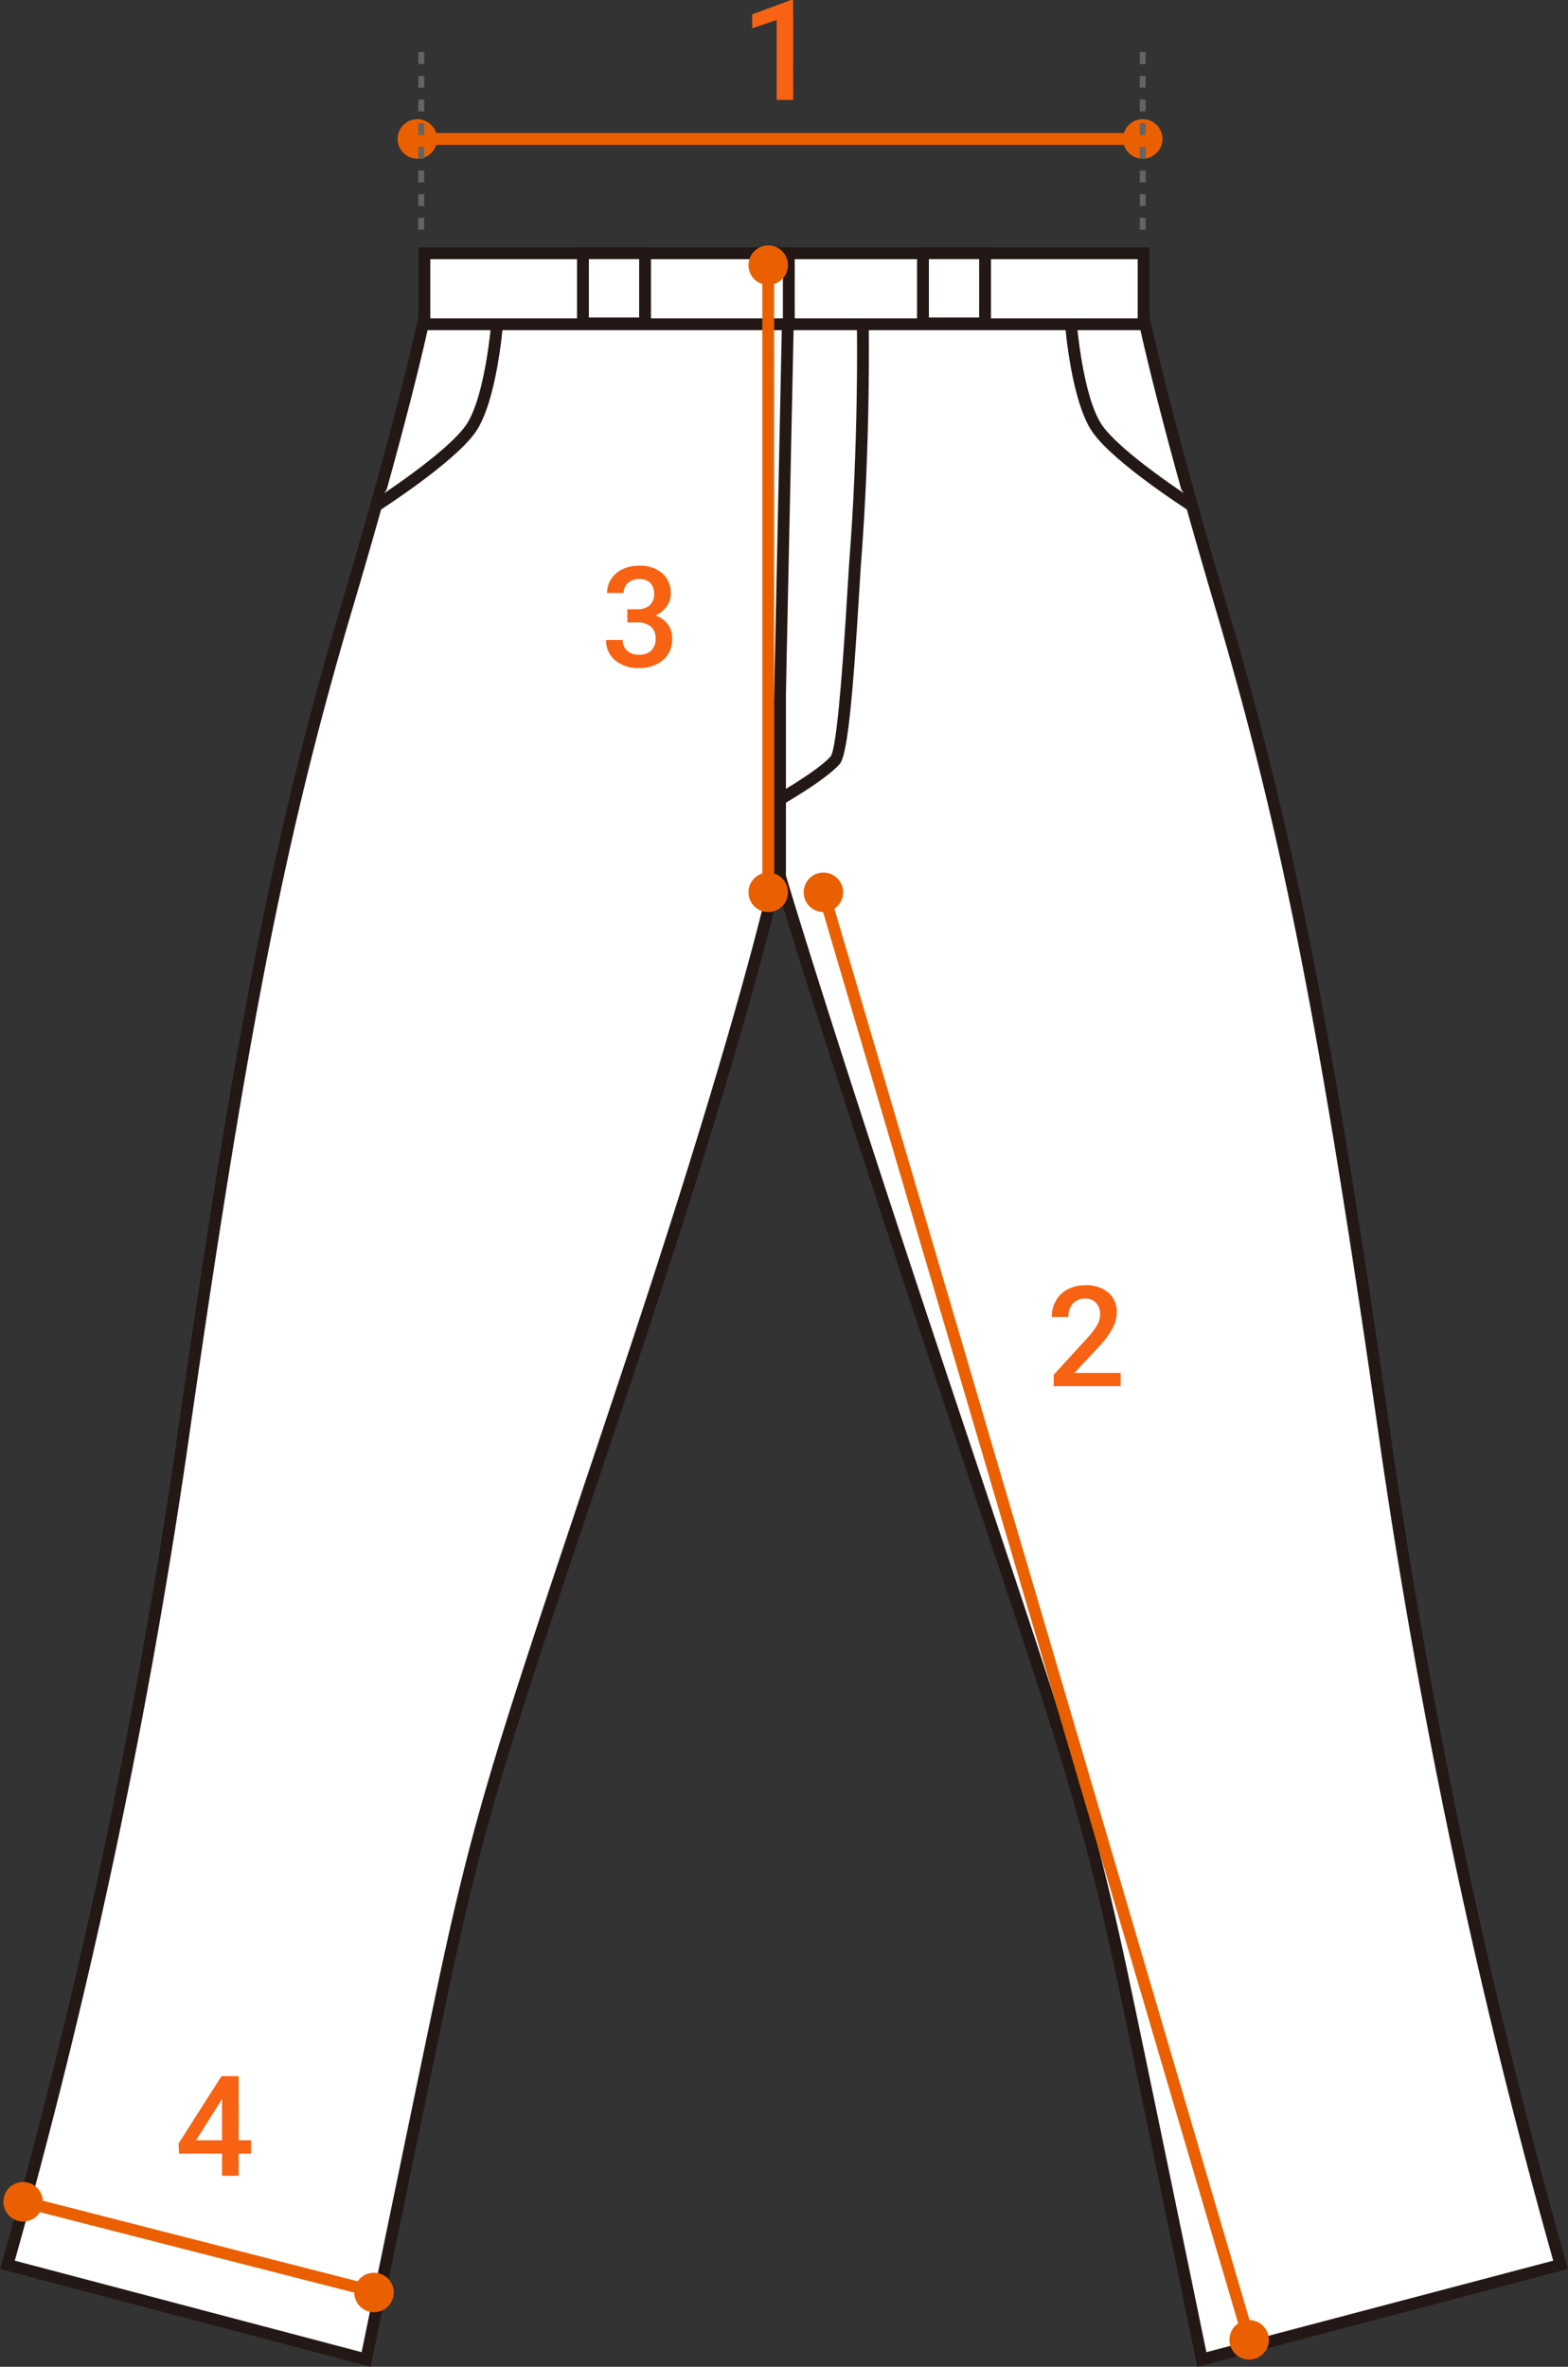 <svg xmlns="http://www.w3.org/2000/svg" xmlns:xlink="http://www.w3.org/1999/xlink" width="246.371" height="371.694" viewBox="0 0 246.371 371.694">
  <rect x="0" y="0" width="246.371" height="371.694" fill="#333333" stroke="none"/>
  <defs>
    <clipPath id="clip-path">
      <rect id="長方形_21525" data-name="長方形 21525" width="246.371" height="363.5" fill="none"/>
    </clipPath>
  </defs>
  <g id="グループ_17961" data-name="グループ 17961" transform="translate(-410 -2135.306)">
    <g id="グループ_17735" data-name="グループ 17735" transform="translate(410 2143.5)">
      <g id="グループ_17735-2" data-name="グループ 17735" clip-path="url(#clip-path)">
        <path id="パス_38949" data-name="パス 38949" d="M65.956,22.618v87.956s6.194,21.059,24.776,76.807,22.747,66.648,28.806,94.928c2.787,13.008,12.7,61.164,12.7,61.164L188.6,328.607a992.474,992.474,0,0,1-27.255-127.6c-9.91-69.376-16.105-99.107-26.015-132.556S122.943,22,122.943,22Z" transform="translate(56.606 18.879)" fill="#fff"/>
        <path id="パス_38950" data-name="パス 38950" d="M131.949,345.054l-.2-.961c-.1-.481-9.938-48.3-12.694-61.157-5.253-24.516-9.174-36.228-22.167-75.043-1.979-5.915-4.172-12.463-6.612-19.787C71.9,132.982,65.556,111.48,65.5,111.268l-.039-.262V22.132l58.681-.639.147.764c.024.128,2.589,13.368,12.367,46.365,10.492,35.414,16.576,66.417,26.043,132.688a1000.574,1000.574,0,0,0,27.225,127.466l.273.918ZM67.314,110.873c.55,1.851,7.1,23.761,24.728,76.647,2.442,7.321,4.633,13.868,6.613,19.785,13.017,38.889,16.945,50.626,22.221,75.242,2.538,11.846,11.086,53.348,12.5,60.211l54.495-14.372a1008.183,1008.183,0,0,1-27.015-126.812c-9.453-66.168-15.524-97.108-25.986-132.424-8.509-28.715-11.575-42.535-12.255-45.781l-55.3.6Z" transform="translate(56.177 18.446)" fill="#231815"/>
        <rect id="長方形_21517" data-name="長方形 21517" width="57.256" height="11.149" transform="translate(122.432 31.585)" fill="#fff"/>
        <path id="パス_38951" data-name="パス 38951" d="M124.5,29.5H65.386V16.5H124.5ZM67.242,27.646h55.4V18.355h-55.4Z" transform="translate(56.117 14.158)" fill="#231815"/>
        <rect id="長方形_21518" data-name="長方形 21518" width="9.756" height="11.032" transform="translate(145.021 31.57)" fill="#fff"/>
        <path id="パス_38952" data-name="パス 38952" d="M89.156,29.38H77.542V16.489H89.156ZM79.4,27.521h7.9V18.347H79.4Z" transform="translate(66.55 14.152)" fill="#231815"/>
        <path id="パス_38953" data-name="パス 38953" d="M90.541,22.832s.929,12.079,4.181,16.724,14.866,12.079,14.866,12.079" transform="translate(77.706 19.595)" fill="#fff"/>
        <path id="パス_38954" data-name="パス 38954" d="M109.516,52.45c-.481-.307-11.807-7.587-15.126-12.328-3.36-4.8-4.307-16.683-4.346-17.185l1.853-.143c.009.117.948,11.88,4.016,16.261,3.111,4.445,14.492,11.757,14.606,11.83Z" transform="translate(77.279 19.563)" fill="#231815"/>
        <path id="パス_38955" data-name="パス 38955" d="M123.271,22.618l-1.858,87.956s-4.335,21.059-22.918,76.807-22.747,66.648-28.806,94.928c-2.787,13.008-12.7,61.164-12.7,61.164L.627,328.607a992.473,992.473,0,0,0,27.255-127.6C37.792,131.633,43.987,101.9,53.9,68.453S66.284,22,66.284,22Z" transform="translate(0.538 18.879)" fill="#fff"/>
        <path id="パス_38956" data-name="パス 38956" d="M58.245,345.054,0,329.694l.273-.92A1000.776,1000.776,0,0,0,27.5,201.31c9.466-66.272,15.55-97.273,26.041-132.69,9.78-32.995,12.344-46.235,12.367-46.365l.149-.764,58.7.639-1.879,88.895c-.063.379-4.579,21.92-22.966,77.082-2.44,7.321-4.633,13.87-6.613,19.785-12.991,38.815-16.912,50.529-22.165,75.043C68.38,295.791,58.54,343.611,58.44,344.092ZM2.323,328.384l54.495,14.372c1.414-6.863,9.962-48.363,12.5-60.209,5.276-24.618,9.206-36.355,22.221-75.244,1.981-5.915,4.174-12.463,6.613-19.785,18.341-55.024,22.845-76.489,22.888-76.7l1.821-86.849-55.279-.6C66.9,26.613,63.834,40.433,55.324,69.15,44.862,104.464,38.791,135.4,29.338,201.572A1008.176,1008.176,0,0,1,2.323,328.384" transform="translate(0 18.445)" fill="#231815"/>
        <rect id="長方形_21519" data-name="長方形 21519" width="57.256" height="11.149" transform="translate(66.683 31.585)" fill="#fff"/>
        <path id="パス_38957" data-name="パス 38957" d="M94.5,29.5H35.386V16.5H94.5ZM37.242,27.646h55.4V18.355h-55.4Z" transform="translate(30.37 14.158)" fill="#231815"/>
        <rect id="長方形_21520" data-name="長方形 21520" width="9.756" height="11.032" transform="translate(91.596 31.57)" fill="#fff"/>
        <path id="パス_38958" data-name="パス 38958" d="M60.406,29.38H48.792V16.489H60.406ZM50.65,27.521h7.9V18.347h-7.9Z" transform="translate(41.875 14.152)" fill="#231815"/>
        <path id="パス_38959" data-name="パス 38959" d="M50.839,22.832s-.929,12.079-4.181,16.724S31.792,51.635,31.792,51.635" transform="translate(27.285 19.595)" fill="#fff"/>
        <path id="パス_38960" data-name="パス 38960" d="M32.524,52.45l-1-1.565c.113-.072,11.5-7.387,14.606-11.83,3.07-4.385,4.006-16.144,4.016-16.261L52,22.937c-.039.5-.987,12.387-4.346,17.185C44.331,44.862,33,52.143,32.524,52.45" transform="translate(27.053 19.563)" fill="#231815"/>
        <path id="パス_38961" data-name="パス 38961" d="M66.293,98.479l-.914-1.617c.069-.041,7.011-3.978,9.048-6.307.782-1.154,1.689-10.257,2.68-27.041.089-1.511.154-2.607.191-3.083,1.526-19.238,1.239-36.9,1.236-37.074l1.858-.033c0,.177.292,17.923-1.241,37.254-.037.47-.1,1.553-.19,3.046-1.119,18.963-2,26.857-3.135,28.154-2.247,2.566-9.235,6.534-9.533,6.7" transform="translate(56.111 20.018)" fill="#231815"/>
        <path id="パス_38962" data-name="パス 38962" d="M69.486,19.432a3.1,3.1,0,1,1-3.1-3.1,3.1,3.1,0,0,1,3.1,3.1" transform="translate(54.32 14.019)" fill="#ea6000"/>
        <path id="パス_38963" data-name="パス 38963" d="M69.486,72.431a3.1,3.1,0,1,1-3.1-3.1,3.1,3.1,0,0,1,3.1,3.1" transform="translate(54.32 59.506)" fill="#ea6000"/>
        <rect id="長方形_21521" data-name="長方形 21521" width="1.858" height="98.487" transform="translate(119.778 33.45)" fill="#ea6000"/>
        <path id="パス_38964" data-name="パス 38964" d="M74.152,72.432a3.1,3.1,0,1,1-3.1-3.1,3.1,3.1,0,0,1,3.1,3.1" transform="translate(58.324 59.505)" fill="#ea6000"/>
        <path id="パス_38965" data-name="パス 38965" d="M110.152,194.763a3.1,3.1,0,1,1-3.1-3.1,3.1,3.1,0,0,1,3.1,3.1" transform="translate(89.221 164.496)" fill="#ea6000"/>
        <rect id="長方形_21522" data-name="長方形 21522" width="1.858" height="236.961" transform="translate(128.489 132.199) rotate(-16.398)" fill="#ea6000"/>
        <path id="パス_38966" data-name="パス 38966" d="M39.819,8.763a3.1,3.1,0,1,1-3.1-3.1,3.1,3.1,0,0,1,3.1,3.1" transform="translate(28.858 4.862)" fill="#ea6000"/>
        <path id="パス_38967" data-name="パス 38967" d="M101.153,8.763a3.1,3.1,0,1,1-3.1-3.1,3.1,3.1,0,0,1,3.1,3.1" transform="translate(81.497 4.862)" fill="#ea6000"/>
        <rect id="長方形_21523" data-name="長方形 21523" width="113.971" height="1.858" transform="translate(65.581 12.696)" fill="#ea6000"/>
        <path id="パス_38968" data-name="パス 38968" d="M6.486,183.1a3.1,3.1,0,1,1-3.1-3.1,3.1,3.1,0,0,1,3.1,3.1" transform="translate(0.251 154.484)" fill="#ea6000"/>
        <path id="パス_38969" data-name="パス 38969" d="M36.153,190.763a3.1,3.1,0,1,1-3.1-3.1,3.1,3.1,0,0,1,3.1,3.1" transform="translate(25.711 161.063)" fill="#ea6000"/>
        <rect id="長方形_21524" data-name="長方形 21524" width="1.859" height="57.539" transform="matrix(0.248, -0.969, 0.969, 0.248, 3.409, 338.481)" fill="#ea6000"/>
        <path id="パス_38970" data-name="パス 38970" d="M36.3,27.874h-.929V26.015H36.3Zm0-3.716h-.929V22.3H36.3Zm0-3.716h-.929V18.582H36.3Zm0-3.716h-.929V14.866H36.3Zm0-3.716h-.929V11.149H36.3Zm0-3.716h-.929V7.433H36.3Zm0-3.716h-.929V3.716H36.3Zm0-3.716h-.929V0H36.3Z" transform="translate(30.36)" fill="#656464"/>
        <path id="パス_38971" data-name="パス 38971" d="M97.3,27.874h-.929V26.015H97.3Zm0-3.716h-.929V22.3H97.3Zm0-3.716h-.929V18.582H97.3Zm0-3.716h-.929V14.866H97.3Zm0-3.716h-.929V11.149H97.3Zm0-3.716h-.929V7.433H97.3Zm0-3.716h-.929V3.716H97.3Zm0-3.716h-.929V0H97.3Z" transform="translate(82.713)" fill="#656464"/>
      </g>
    </g>
    <path id="パス_39519" data-name="パス 39519" d="M8.239,0H5.64V-12.558L1.8-11.247v-2.2l6.1-2.245h.333Z" transform="translate(526.39 2151)" fill="#f76213"/>
    <path id="パス_39520" data-name="パス 39520" d="M4.189-9.013h1.59a2.845,2.845,0,0,0,1.907-.623,2.223,2.223,0,0,0,.7-1.772A2.422,2.422,0,0,0,7.8-13.143a2.356,2.356,0,0,0-1.789-.618,2.493,2.493,0,0,0-1.729.607,2.028,2.028,0,0,0-.677,1.584H1a3.951,3.951,0,0,1,.639-2.191A4.294,4.294,0,0,1,3.421-15.3a5.809,5.809,0,0,1,2.562-.553,5.379,5.379,0,0,1,3.679,1.176A4.128,4.128,0,0,1,11-11.408a3.324,3.324,0,0,1-.671,1.982,4.21,4.21,0,0,1-1.735,1.4,3.837,3.837,0,0,1,1.96,1.386,3.794,3.794,0,0,1,.671,2.256A4.2,4.2,0,0,1,9.781-1.031,5.61,5.61,0,0,1,5.983.215a5.567,5.567,0,0,1-3.7-1.2,3.962,3.962,0,0,1-1.439-3.2h2.61a2.184,2.184,0,0,0,.693,1.676,2.628,2.628,0,0,0,1.864.645,2.71,2.71,0,0,0,1.912-.645,2.418,2.418,0,0,0,.7-1.869,2.443,2.443,0,0,0-.73-1.9,3.123,3.123,0,0,0-2.17-.666H4.189Z" transform="translate(504.39 2240)" fill="#f76213"/>
    <path id="パス_39521" data-name="パス 39521" d="M11.688,0H1.171V-1.794l5.21-5.683a12.974,12.974,0,0,0,1.606-2.1,3.4,3.4,0,0,0,.478-1.692,2.571,2.571,0,0,0-.628-1.8,2.18,2.18,0,0,0-1.692-.687,2.513,2.513,0,0,0-1.966.773,3.042,3.042,0,0,0-.7,2.116H.87a5.116,5.116,0,0,1,.65-2.573,4.475,4.475,0,0,1,1.858-1.778,5.915,5.915,0,0,1,2.788-.634,5.291,5.291,0,0,1,3.593,1.144,3.971,3.971,0,0,1,1.316,3.164,5.369,5.369,0,0,1-.661,2.455A13.957,13.957,0,0,1,8.25-6.177L4.426-2.084h7.262Z" transform="translate(574.39 2353)" fill="#f76213"/>
    <path id="パス_39522" data-name="パス 39522" d="M10-5.575h1.944V-3.48H10V0H7.391V-3.48H.634L.559-5.07,7.3-15.641H10Zm-6.7,0H7.391v-6.531l-.193.344Z" transform="translate(437.5 2477)" fill="#f76213"/>
  </g>
</svg>
